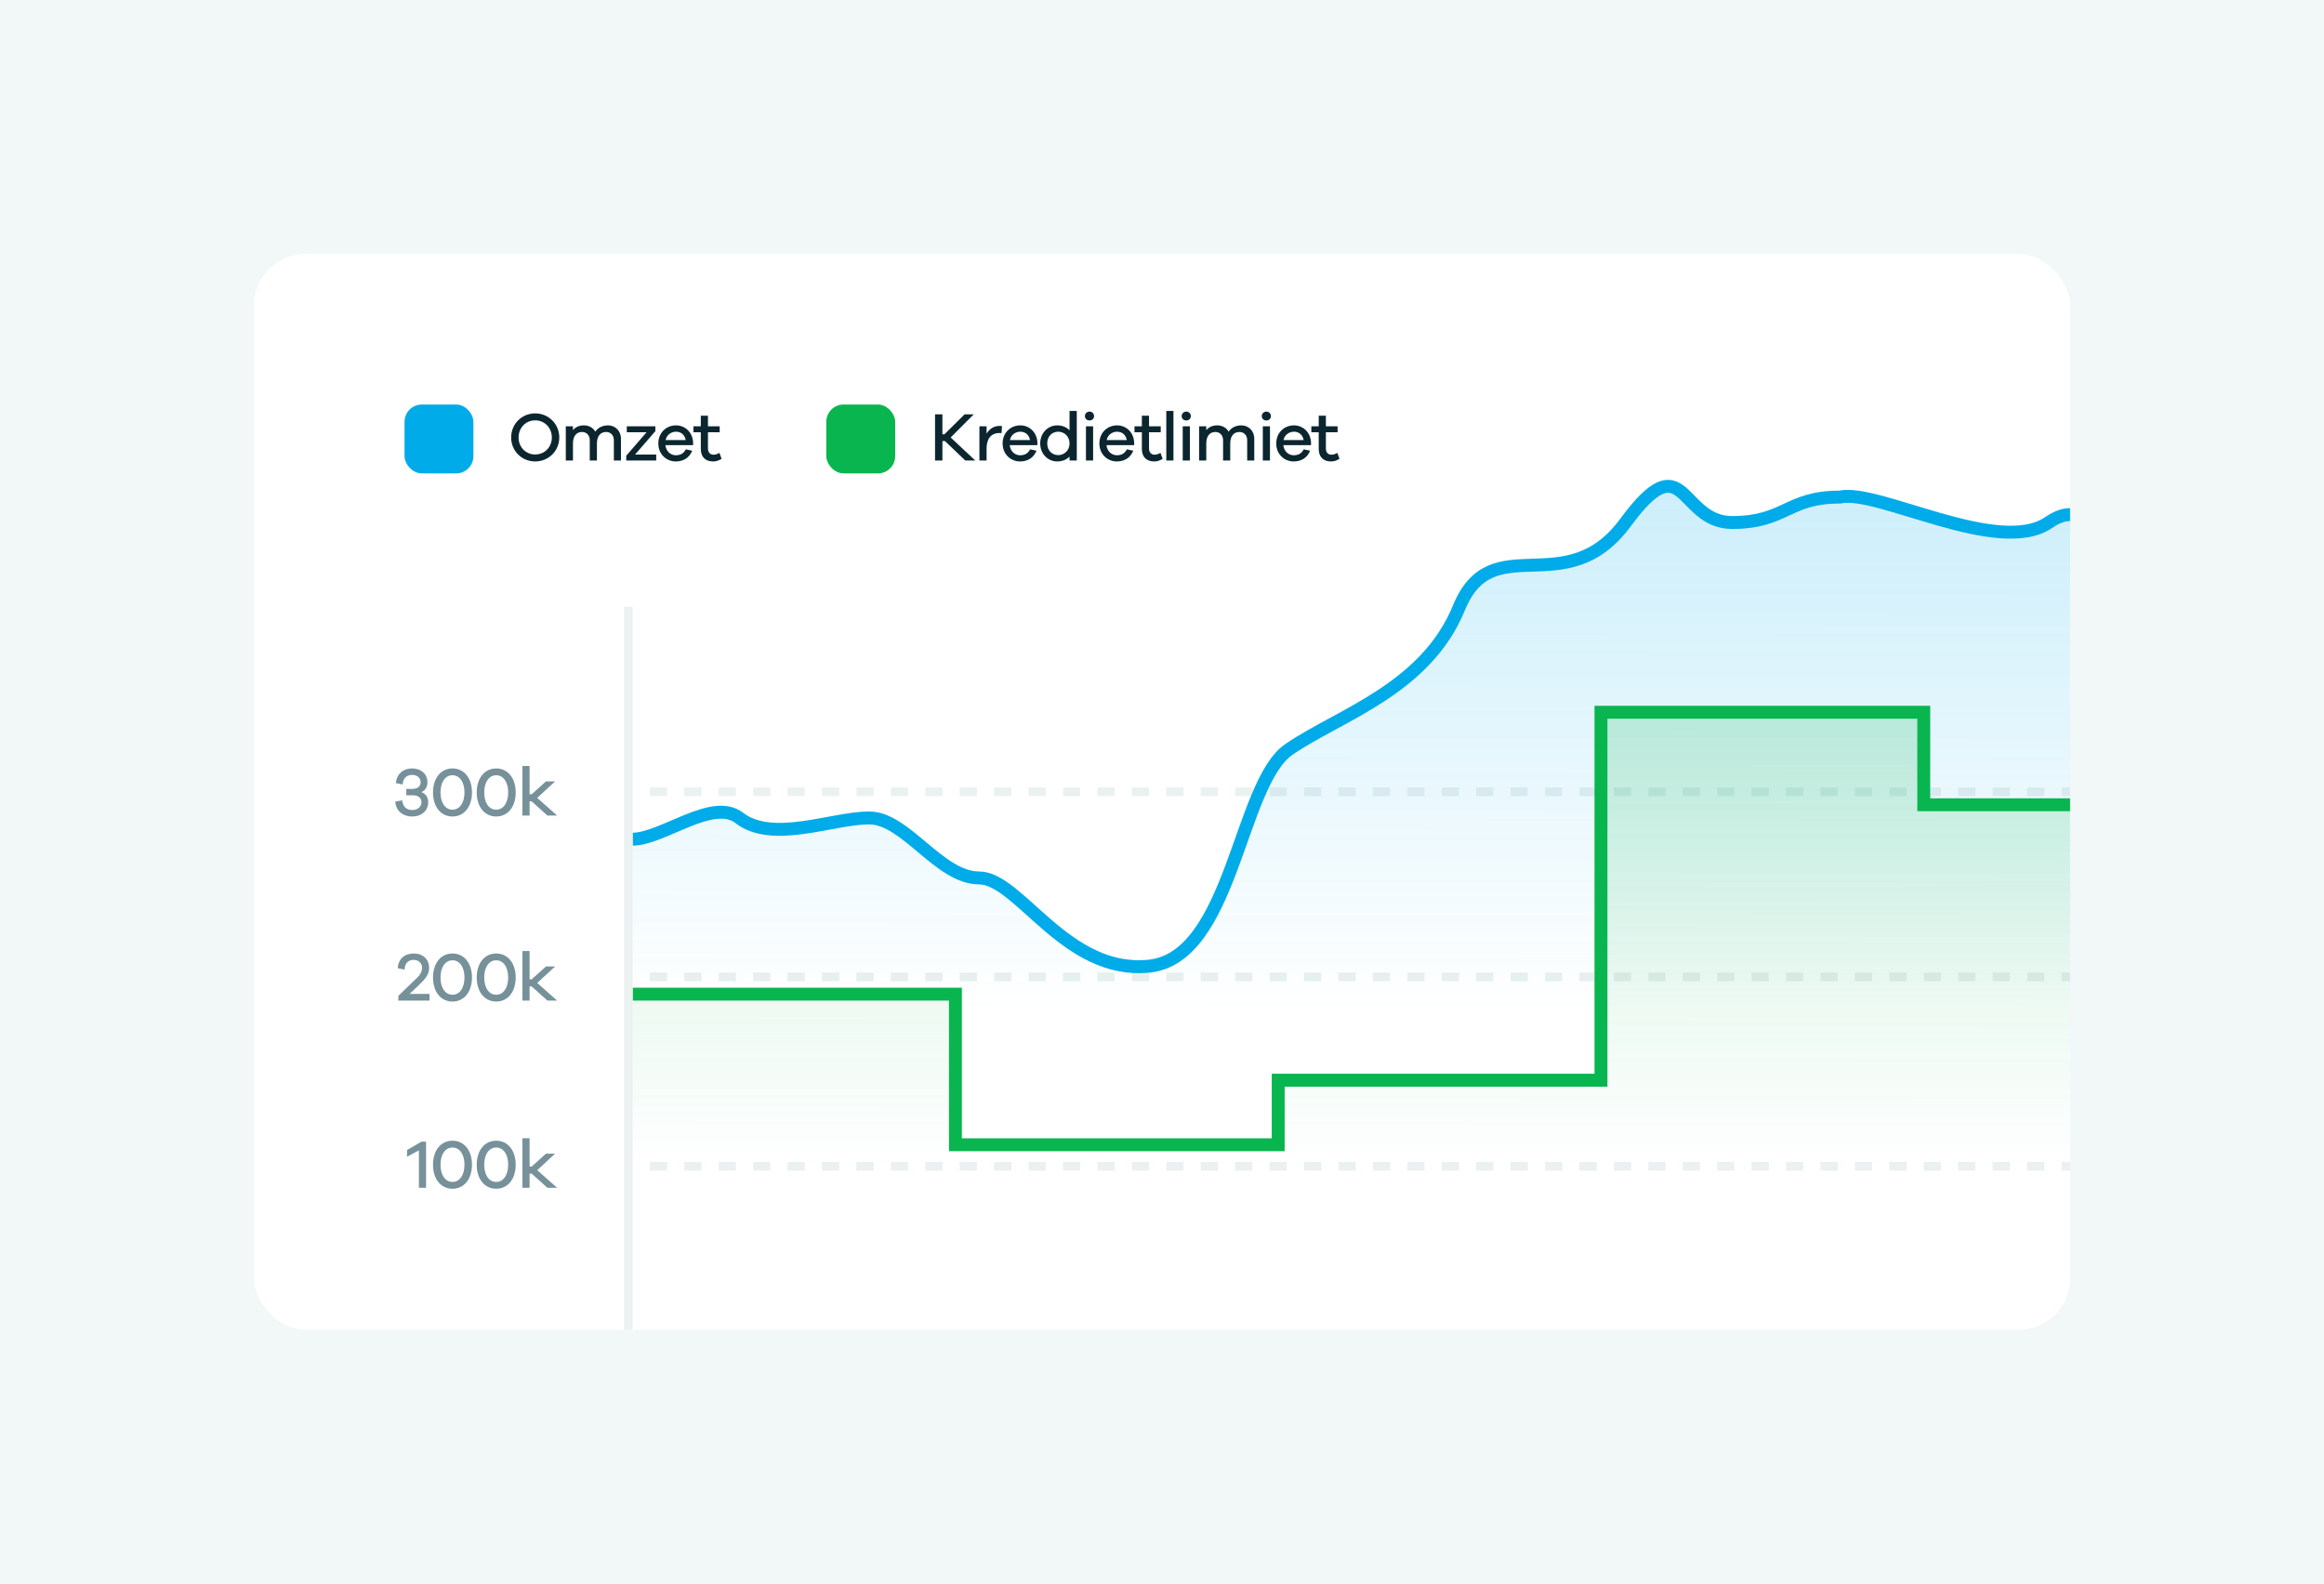<svg width="1080" height="736" viewBox="0 0 1080 736" fill="none" xmlns="http://www.w3.org/2000/svg">
<rect width="1080" height="736" fill="#F2F7F7"/>
<g clip-path="url(#clip0_75_2028)">
<rect x="118" y="118" width="844" height="500" rx="24" fill="white"/>
<g clip-path="url(#clip1_75_2028)">
<rect x="302" y="366" width="8" height="4" fill="#EBF0F0"/>
<rect x="318" y="366" width="8" height="4" fill="#EBF0F0"/>
<rect x="334" y="366" width="8" height="4" fill="#EBF0F0"/>
<rect x="350" y="366" width="8" height="4" fill="#EBF0F0"/>
<rect x="366" y="366" width="8" height="4" fill="#EBF0F0"/>
<rect x="382" y="366" width="8" height="4" fill="#EBF0F0"/>
<rect x="398" y="366" width="8" height="4" fill="#EBF0F0"/>
<rect x="414" y="366" width="8" height="4" fill="#EBF0F0"/>
<rect x="430" y="366" width="8" height="4" fill="#EBF0F0"/>
<rect x="446" y="366" width="8" height="4" fill="#EBF0F0"/>
<rect x="462" y="366" width="8" height="4" fill="#EBF0F0"/>
<rect x="478" y="366" width="8" height="4" fill="#EBF0F0"/>
<rect x="494" y="366" width="8" height="4" fill="#EBF0F0"/>
<rect x="510" y="366" width="8" height="4" fill="#EBF0F0"/>
<rect x="526" y="366" width="8" height="4" fill="#EBF0F0"/>
<rect x="542" y="366" width="8" height="4" fill="#EBF0F0"/>
<rect x="558" y="366" width="8" height="4" fill="#EBF0F0"/>
<rect x="574" y="366" width="8" height="4" fill="#EBF0F0"/>
<rect x="590" y="366" width="8" height="4" fill="#EBF0F0"/>
<rect x="606" y="366" width="8" height="4" fill="#EBF0F0"/>
<rect x="622" y="366" width="8" height="4" fill="#EBF0F0"/>
<rect x="638" y="366" width="8" height="4" fill="#EBF0F0"/>
<rect x="654" y="366" width="8" height="4" fill="#EBF0F0"/>
<rect x="670" y="366" width="8" height="4" fill="#EBF0F0"/>
<rect x="686" y="366" width="8" height="4" fill="#EBF0F0"/>
<rect x="702" y="366" width="8" height="4" fill="#EBF0F0"/>
<rect x="718" y="366" width="8" height="4" fill="#EBF0F0"/>
<rect x="734" y="366" width="8" height="4" fill="#EBF0F0"/>
<rect x="750" y="366" width="8" height="4" fill="#EBF0F0"/>
<rect x="766" y="366" width="8" height="4" fill="#EBF0F0"/>
<rect x="782" y="366" width="8" height="4" fill="#EBF0F0"/>
<rect x="798" y="366" width="8" height="4" fill="#EBF0F0"/>
<rect x="814" y="366" width="8" height="4" fill="#EBF0F0"/>
<rect x="830" y="366" width="8" height="4" fill="#EBF0F0"/>
<rect x="846" y="366" width="8" height="4" fill="#EBF0F0"/>
<rect x="862" y="366" width="8" height="4" fill="#EBF0F0"/>
<rect x="878" y="366" width="8" height="4" fill="#EBF0F0"/>
<rect x="894" y="366" width="8" height="4" fill="#EBF0F0"/>
<rect x="910" y="366" width="8" height="4" fill="#EBF0F0"/>
<rect x="926" y="366" width="8" height="4" fill="#EBF0F0"/>
<rect x="942" y="366" width="8" height="4" fill="#EBF0F0"/>
<rect x="958" y="366" width="8" height="4" fill="#EBF0F0"/>
<rect x="302" y="452" width="8" height="4" fill="#EBF0F0"/>
<rect x="318" y="452" width="8" height="4" fill="#EBF0F0"/>
<rect x="334" y="452" width="8" height="4" fill="#EBF0F0"/>
<rect x="350" y="452" width="8" height="4" fill="#EBF0F0"/>
<rect x="366" y="452" width="8" height="4" fill="#EBF0F0"/>
<rect x="382" y="452" width="8" height="4" fill="#EBF0F0"/>
<rect x="398" y="452" width="8" height="4" fill="#EBF0F0"/>
<rect x="414" y="452" width="8" height="4" fill="#EBF0F0"/>
<rect x="430" y="452" width="8" height="4" fill="#EBF0F0"/>
<rect x="446" y="452" width="8" height="4" fill="#EBF0F0"/>
<rect x="462" y="452" width="8" height="4" fill="#EBF0F0"/>
<rect x="478" y="452" width="8" height="4" fill="#EBF0F0"/>
<rect x="494" y="452" width="8" height="4" fill="#EBF0F0"/>
<rect x="510" y="452" width="8" height="4" fill="#EBF0F0"/>
<rect x="526" y="452" width="8" height="4" fill="#EBF0F0"/>
<rect x="542" y="452" width="8" height="4" fill="#EBF0F0"/>
<rect x="558" y="452" width="8" height="4" fill="#EBF0F0"/>
<rect x="574" y="452" width="8" height="4" fill="#EBF0F0"/>
<rect x="590" y="452" width="8" height="4" fill="#EBF0F0"/>
<rect x="606" y="452" width="8" height="4" fill="#EBF0F0"/>
<rect x="622" y="452" width="8" height="4" fill="#EBF0F0"/>
<rect x="638" y="452" width="8" height="4" fill="#EBF0F0"/>
<rect x="654" y="452" width="8" height="4" fill="#EBF0F0"/>
<rect x="670" y="452" width="8" height="4" fill="#EBF0F0"/>
<rect x="686" y="452" width="8" height="4" fill="#EBF0F0"/>
<rect x="702" y="452" width="8" height="4" fill="#EBF0F0"/>
<rect x="718" y="452" width="8" height="4" fill="#EBF0F0"/>
<rect x="734" y="452" width="8" height="4" fill="#EBF0F0"/>
<rect x="750" y="452" width="8" height="4" fill="#EBF0F0"/>
<rect x="766" y="452" width="8" height="4" fill="#EBF0F0"/>
<rect x="782" y="452" width="8" height="4" fill="#EBF0F0"/>
<rect x="798" y="452" width="8" height="4" fill="#EBF0F0"/>
<rect x="814" y="452" width="8" height="4" fill="#EBF0F0"/>
<rect x="830" y="452" width="8" height="4" fill="#EBF0F0"/>
<rect x="846" y="452" width="8" height="4" fill="#EBF0F0"/>
<rect x="862" y="452" width="8" height="4" fill="#EBF0F0"/>
<rect x="878" y="452" width="8" height="4" fill="#EBF0F0"/>
<rect x="894" y="452" width="8" height="4" fill="#EBF0F0"/>
<rect x="910" y="452" width="8" height="4" fill="#EBF0F0"/>
<rect x="926" y="452" width="8" height="4" fill="#EBF0F0"/>
<rect x="942" y="452" width="8" height="4" fill="#EBF0F0"/>
<rect x="958" y="452" width="8" height="4" fill="#EBF0F0"/>
<rect x="302" y="540" width="8" height="4" fill="#EBF0F0"/>
<rect x="318" y="540" width="8" height="4" fill="#EBF0F0"/>
<rect x="334" y="540" width="8" height="4" fill="#EBF0F0"/>
<rect x="350" y="540" width="8" height="4" fill="#EBF0F0"/>
<rect x="366" y="540" width="8" height="4" fill="#EBF0F0"/>
<rect x="382" y="540" width="8" height="4" fill="#EBF0F0"/>
<rect x="398" y="540" width="8" height="4" fill="#EBF0F0"/>
<rect x="414" y="540" width="8" height="4" fill="#EBF0F0"/>
<rect x="430" y="540" width="8" height="4" fill="#EBF0F0"/>
<rect x="446" y="540" width="8" height="4" fill="#EBF0F0"/>
<rect x="462" y="540" width="8" height="4" fill="#EBF0F0"/>
<rect x="478" y="540" width="8" height="4" fill="#EBF0F0"/>
<rect x="494" y="540" width="8" height="4" fill="#EBF0F0"/>
<rect x="510" y="540" width="8" height="4" fill="#EBF0F0"/>
<rect x="526" y="540" width="8" height="4" fill="#EBF0F0"/>
<rect x="542" y="540" width="8" height="4" fill="#EBF0F0"/>
<rect x="558" y="540" width="8" height="4" fill="#EBF0F0"/>
<rect x="574" y="540" width="8" height="4" fill="#EBF0F0"/>
<rect x="590" y="540" width="8" height="4" fill="#EBF0F0"/>
<rect x="606" y="540" width="8" height="4" fill="#EBF0F0"/>
<rect x="622" y="540" width="8" height="4" fill="#EBF0F0"/>
<rect x="638" y="540" width="8" height="4" fill="#EBF0F0"/>
<rect x="654" y="540" width="8" height="4" fill="#EBF0F0"/>
<rect x="670" y="540" width="8" height="4" fill="#EBF0F0"/>
<rect x="686" y="540" width="8" height="4" fill="#EBF0F0"/>
<rect x="702" y="540" width="8" height="4" fill="#EBF0F0"/>
<rect x="718" y="540" width="8" height="4" fill="#EBF0F0"/>
<rect x="734" y="540" width="8" height="4" fill="#EBF0F0"/>
<rect x="750" y="540" width="8" height="4" fill="#EBF0F0"/>
<rect x="766" y="540" width="8" height="4" fill="#EBF0F0"/>
<rect x="782" y="540" width="8" height="4" fill="#EBF0F0"/>
<rect x="798" y="540" width="8" height="4" fill="#EBF0F0"/>
<rect x="814" y="540" width="8" height="4" fill="#EBF0F0"/>
<rect x="830" y="540" width="8" height="4" fill="#EBF0F0"/>
<rect x="846" y="540" width="8" height="4" fill="#EBF0F0"/>
<rect x="862" y="540" width="8" height="4" fill="#EBF0F0"/>
<rect x="878" y="540" width="8" height="4" fill="#EBF0F0"/>
<rect x="894" y="540" width="8" height="4" fill="#EBF0F0"/>
<rect x="910" y="540" width="8" height="4" fill="#EBF0F0"/>
<rect x="926" y="540" width="8" height="4" fill="#EBF0F0"/>
<rect x="942" y="540" width="8" height="4" fill="#EBF0F0"/>
<rect x="958" y="540" width="8" height="4" fill="#EBF0F0"/>
<path opacity="0.2" d="M343.547 380.107C331.16 370.544 308 389.893 294 390V470H1534V390C1516.26 390 1471 405.5 1435 405.5C1399 405.5 1368.5 380.424 1340 385.212C1311.5 390 1296.5 359.838 1268 358.5C1239.5 357.162 1234 375 1193 373.5C1152 372 1116.5 327.5 1094.5 327C1072.5 326.5 1026.23 310.459 1003 288.543C979.775 266.627 975.268 226.886 952.043 242.824C928.818 258.763 872.521 227.015 855 231C830.567 231 829.724 242.824 804.951 242.824C780.178 242.824 783.274 204.969 755.404 242.824C727.534 280.679 693.471 244.626 677.987 282.481C662.504 320.336 622.247 332.29 599.022 348.229C575.797 364.168 573.087 445.176 534.379 449.16C495.67 453.145 473.607 408 455.027 408C436.447 408 420.964 380.107 403.932 380.107C386.9 380.107 359.03 392.061 343.547 380.107Z" fill="url(#paint0_linear_75_2028)"/>
<path d="M294 390C308 389.893 331.16 370.544 343.547 380.107C359.03 392.061 386.9 380.107 403.932 380.107C420.964 380.107 436.447 408 455.027 408C473.607 408 495.292 452.985 534 449C572.708 445.015 575.797 364.168 599.022 348.229C622.247 332.29 662.504 320.336 677.987 282.481C693.471 244.626 727.534 280.679 755.404 242.824C783.274 204.969 780.178 242.824 804.951 242.824C829.724 242.824 830.567 231 855 231C872.521 227.015 928.818 258.763 952.043 242.824C975.268 226.886 979.775 266.627 1003 288.543C1026.23 310.459 1072.5 326.5 1094.5 327C1116.5 327.5 1152 372 1193 373.5C1234 375 1239.5 357.162 1268 358.5C1296.5 359.838 1311.5 390 1340 385.212C1368.5 380.424 1399 405.5 1435 405.5C1471 405.5 1516.26 390 1534 390" stroke="#00ABE9" stroke-width="6"/>
<path opacity="0.2" d="M343.547 462H294V542H1534V462H1468H1344V446.718H1194V418.481L1044 418.481V374H894V331H744V502H594V532H444V462H343.547Z" fill="url(#paint1_linear_75_2028)"/>
<path d="M294 462.001C312.5 462.001 328.5 462.001 343.547 462.001C370 462.001 426.968 462.001 444 462.001V532C444 532 554.621 532 594 532V502C628.702 502 726.013 502 744 502C744 486 744 366.605 744 331C767.259 331 877.596 331 894 331V374.001C910.096 374.001 1044 374.001 1044 374.001V418.481L1194 418.481V446.718H1344V462.001C1357.66 462.001 1418.4 462.001 1468 462.001C1499.35 462.001 1526.25 462.001 1534 462.001" stroke="#09B54E" stroke-width="6"/>
<path d="M197.992 530.56V552H194.664V534.624L189.16 537.568V534.464L195.88 530.56H197.992ZM210.281 530.112C215.689 530.112 219.337 534.624 219.337 541.28C219.337 547.936 215.689 552.448 210.281 552.448C204.873 552.448 201.225 547.936 201.225 541.28C201.225 534.624 204.873 530.112 210.281 530.112ZM210.281 549.28C213.673 549.28 215.849 546.016 215.849 541.28C215.849 536.544 213.673 533.28 210.281 533.28C206.889 533.28 204.713 536.544 204.713 541.28C204.713 546.016 206.889 549.28 210.281 549.28ZM230.594 530.112C236.002 530.112 239.65 534.624 239.65 541.28C239.65 547.936 236.002 552.448 230.594 552.448C225.186 552.448 221.538 547.936 221.538 541.28C221.538 534.624 225.186 530.112 230.594 530.112ZM230.594 549.28C233.986 549.28 236.162 546.016 236.162 541.28C236.162 536.544 233.986 533.28 230.594 533.28C227.202 533.28 225.026 536.544 225.026 541.28C225.026 546.016 227.202 549.28 230.594 549.28ZM258.906 552H254.394L247.066 545.408H246.106V552H242.778V528.96H246.106V542.112H247.098L253.722 536.128H257.978L249.658 543.808L258.906 552Z" fill="#77919B"/>
<path d="M195.853 368.12C197.805 368.824 198.989 370.488 198.989 372.76C198.989 376.76 195.981 379.448 191.533 379.448C187.053 379.448 183.981 376.664 183.661 372.568L186.893 371.928C187.181 374.712 188.781 376.44 191.533 376.44C194.061 376.44 195.853 374.968 195.853 372.792C195.853 370.808 194.381 369.592 191.853 369.592H188.813V366.616H191.661C194.029 366.616 195.469 365.464 195.469 363.576C195.469 361.496 193.901 360.12 191.501 360.12C189.037 360.12 187.309 361.624 187.117 364.568L183.949 363.928C184.269 359.896 187.181 357.112 191.501 357.112C195.757 357.112 198.637 359.736 198.637 363.576C198.637 365.752 197.581 367.384 195.853 368.12ZM210.281 357.112C215.689 357.112 219.337 361.624 219.337 368.28C219.337 374.936 215.689 379.448 210.281 379.448C204.873 379.448 201.225 374.936 201.225 368.28C201.225 361.624 204.873 357.112 210.281 357.112ZM210.281 376.28C213.673 376.28 215.849 373.016 215.849 368.28C215.849 363.544 213.673 360.28 210.281 360.28C206.889 360.28 204.713 363.544 204.713 368.28C204.713 373.016 206.889 376.28 210.281 376.28ZM230.594 357.112C236.002 357.112 239.65 361.624 239.65 368.28C239.65 374.936 236.002 379.448 230.594 379.448C225.186 379.448 221.538 374.936 221.538 368.28C221.538 361.624 225.186 357.112 230.594 357.112ZM230.594 376.28C233.986 376.28 236.162 373.016 236.162 368.28C236.162 363.544 233.986 360.28 230.594 360.28C227.202 360.28 225.026 363.544 225.026 368.28C225.026 373.016 227.202 376.28 230.594 376.28ZM258.906 379H254.394L247.066 372.408H246.106V379H242.778V355.96H246.106V369.112H247.098L253.722 363.128H257.978L249.658 370.808L258.906 379Z" fill="#77919B"/>
<path d="M199.614 461.896V465H185.118V462.792L192.542 455.624C194.43 453.864 196.126 452.36 196.126 449.8C196.126 447.592 194.526 446.088 192.222 446.088C189.726 446.088 188.158 447.624 187.998 450.6L184.862 449.96C185.022 445.768 187.966 443.112 192.254 443.112C196.51 443.112 199.422 445.8 199.422 449.736C199.422 452.808 197.822 454.792 194.59 457.864L190.366 461.896H199.614ZM210.281 443.112C215.689 443.112 219.337 447.624 219.337 454.28C219.337 460.936 215.689 465.448 210.281 465.448C204.873 465.448 201.225 460.936 201.225 454.28C201.225 447.624 204.873 443.112 210.281 443.112ZM210.281 462.28C213.673 462.28 215.849 459.016 215.849 454.28C215.849 449.544 213.673 446.28 210.281 446.28C206.889 446.28 204.713 449.544 204.713 454.28C204.713 459.016 206.889 462.28 210.281 462.28ZM230.594 443.112C236.002 443.112 239.65 447.624 239.65 454.28C239.65 460.936 236.002 465.448 230.594 465.448C225.186 465.448 221.538 460.936 221.538 454.28C221.538 447.624 225.186 443.112 230.594 443.112ZM230.594 462.28C233.986 462.28 236.162 459.016 236.162 454.28C236.162 449.544 233.986 446.28 230.594 446.28C227.202 446.28 225.026 449.544 225.026 454.28C225.026 459.016 227.202 462.28 230.594 462.28ZM258.906 465H254.394L247.066 458.408H246.106V465H242.778V441.96H246.106V455.112H247.098L253.722 449.128H257.978L249.658 456.808L258.906 465Z" fill="#77919B"/>
<rect x="290" y="282" width="4" height="336" fill="#EBF0F0"/>
</g>
<rect x="188" y="188" width="32" height="32" rx="8" fill="#00ABE9"/>
<path d="M248.704 192.112C254.976 192.112 259.904 197.072 259.904 203.312C259.904 209.52 254.976 214.448 248.704 214.448C242.432 214.448 237.536 209.52 237.536 203.312C237.536 197.072 242.432 192.112 248.704 192.112ZM248.704 211.216C253.056 211.216 256.448 207.824 256.448 203.312C256.448 198.768 253.056 195.344 248.704 195.344C244.384 195.344 240.992 198.768 240.992 203.312C240.992 207.824 244.384 211.216 248.704 211.216ZM282.55 197.68C285.846 197.68 288.566 200.144 288.566 203.888V214H285.27V204.56C285.27 202.224 283.734 200.752 281.686 200.752C279.094 200.752 277.398 202.576 277.398 206.128V214H274.07V204.56C274.07 202.224 272.534 200.752 270.486 200.752C267.926 200.752 266.262 202.576 266.262 206.128V214H262.934V198.128H266.262V199.92C267.414 198.512 269.078 197.68 271.35 197.68C273.622 197.68 275.606 198.736 276.63 200.592C277.91 198.8 279.926 197.68 282.55 197.68ZM304.95 211.248V214H291.03V211.792L300.47 200.88H291.286V198.128H304.566V200.368L295.126 211.248H304.95ZM322.093 205.712V206.864H309.229C309.549 209.808 311.693 211.568 314.029 211.568C315.789 211.568 317.581 211.056 318.701 208.816L321.677 209.456C320.365 212.784 317.549 214.448 314.029 214.448C309.709 214.448 305.933 211.12 305.933 206.096C305.933 201.04 309.677 197.68 314.157 197.68C318.413 197.68 321.933 200.944 322.093 205.712ZM314.157 200.624C312.077 200.624 309.837 201.936 309.325 204.496H318.669C318.157 201.904 316.333 200.624 314.157 200.624ZM334.314 210.448L335.338 213.232C333.834 214.128 332.746 214.448 331.402 214.448C327.978 214.448 325.674 212.528 325.674 208.592V200.88H322.25V198.128H325.674V193.2H329.002V198.128H334.442V200.88H329.002V208.368C329.002 210.352 330.058 211.312 331.626 211.312C332.458 211.312 333.482 210.992 334.314 210.448Z" fill="#0B262F"/>
<rect x="384" y="188" width="32" height="32" rx="8" fill="#09B54E"/>
<path d="M453.216 214H448.576L439.136 204.976H437.952V214H434.528V192.56H437.952V201.84H438.88L448.256 192.56H452.512L441.792 203.312L453.216 214ZM464.529 197.936C464.913 197.936 465.233 197.936 465.649 198.064L465.425 201.264C465.169 201.232 464.785 201.232 464.497 201.232C460.465 201.232 458.481 204.048 458.481 208.4V214H455.153V198.128H458.481V201.52C459.761 199.408 461.777 197.936 464.529 197.936ZM482.093 205.712V206.864H469.229C469.549 209.808 471.693 211.568 474.029 211.568C475.789 211.568 477.581 211.056 478.701 208.816L481.677 209.456C480.365 212.784 477.549 214.448 474.029 214.448C469.709 214.448 465.933 211.12 465.933 206.096C465.933 201.04 469.677 197.68 474.157 197.68C478.413 197.68 481.933 200.944 482.093 205.712ZM474.157 200.624C472.077 200.624 469.837 201.936 469.325 204.496H478.669C478.157 201.904 476.333 200.624 474.157 200.624ZM500.394 190.96V214H497.034V212.208C495.626 213.616 493.674 214.448 491.274 214.448C487.146 214.448 483.402 211.088 483.402 206.064C483.402 201.072 487.146 197.68 491.274 197.68C493.674 197.68 495.626 198.512 497.034 199.952V190.96H500.394ZM491.818 211.504C494.474 211.504 497.034 209.424 497.034 206.064C497.034 202.736 494.474 200.624 491.818 200.624C488.938 200.624 486.666 202.736 486.666 206.064C486.666 209.424 488.938 211.504 491.818 211.504ZM506.323 191.28C507.539 191.28 508.435 192.24 508.435 193.36C508.435 194.544 507.539 195.408 506.323 195.408C505.075 195.408 504.179 194.544 504.179 193.36C504.179 192.24 505.075 191.28 506.323 191.28ZM507.987 214H504.659V198.128H507.987V214ZM527.062 205.712V206.864H514.198C514.518 209.808 516.662 211.568 518.998 211.568C520.758 211.568 522.55 211.056 523.67 208.816L526.646 209.456C525.334 212.784 522.518 214.448 518.998 214.448C514.678 214.448 510.902 211.12 510.902 206.096C510.902 201.04 514.646 197.68 519.126 197.68C523.382 197.68 526.902 200.944 527.062 205.712ZM519.126 200.624C517.046 200.624 514.806 201.936 514.294 204.496H523.638C523.126 201.904 521.302 200.624 519.126 200.624ZM539.283 210.448L540.307 213.232C538.803 214.128 537.715 214.448 536.371 214.448C532.947 214.448 530.643 212.528 530.643 208.592V200.88H527.219V198.128H530.643V193.2H533.971V198.128H539.411V200.88H533.971V208.368C533.971 210.352 535.027 211.312 536.595 211.312C537.427 211.312 538.451 210.992 539.283 210.448ZM545.325 214H541.997V190.96H545.325V214ZM551.292 191.28C552.508 191.28 553.404 192.24 553.404 193.36C553.404 194.544 552.508 195.408 551.292 195.408C550.044 195.408 549.148 194.544 549.148 193.36C549.148 192.24 550.044 191.28 551.292 191.28ZM552.956 214H549.628V198.128H552.956V214ZM576.863 197.68C580.159 197.68 582.879 200.144 582.879 203.888V214H579.583V204.56C579.583 202.224 578.047 200.752 575.999 200.752C573.407 200.752 571.711 202.576 571.711 206.128V214H568.383V204.56C568.383 202.224 566.847 200.752 564.799 200.752C562.239 200.752 560.575 202.576 560.575 206.128V214H557.247V198.128H560.575V199.92C561.727 198.512 563.391 197.68 565.663 197.68C567.935 197.68 569.919 198.736 570.943 200.592C572.223 198.8 574.239 197.68 576.863 197.68ZM588.511 191.28C589.727 191.28 590.623 192.24 590.623 193.36C590.623 194.544 589.727 195.408 588.511 195.408C587.263 195.408 586.367 194.544 586.367 193.36C586.367 192.24 587.263 191.28 588.511 191.28ZM590.175 214H586.847V198.128H590.175V214ZM609.25 205.712V206.864H596.386C596.706 209.808 598.85 211.568 601.186 211.568C602.946 211.568 604.738 211.056 605.858 208.816L608.833 209.456C607.522 212.784 604.706 214.448 601.186 214.448C596.866 214.448 593.09 211.12 593.09 206.096C593.09 201.04 596.834 197.68 601.314 197.68C605.57 197.68 609.09 200.944 609.25 205.712ZM601.314 200.624C599.234 200.624 596.994 201.936 596.482 204.496H605.826C605.314 201.904 603.49 200.624 601.314 200.624ZM621.47 210.448L622.494 213.232C620.99 214.128 619.902 214.448 618.558 214.448C615.134 214.448 612.83 212.528 612.83 208.592V200.88H609.406V198.128H612.83V193.2H616.158V198.128H621.598V200.88H616.158V208.368C616.158 210.352 617.214 211.312 618.782 211.312C619.614 211.312 620.638 210.992 621.47 210.448Z" fill="#0B262F"/>
</g>
<defs>
<linearGradient id="paint0_linear_75_2028" x1="910" y1="226" x2="909.719" y2="470" gradientUnits="userSpaceOnUse">
<stop stop-color="#00ABE9"/>
<stop offset="1" stop-color="#00ABE9" stop-opacity="0"/>
</linearGradient>
<linearGradient id="paint1_linear_75_2028" x1="914" y1="328.576" x2="913.787" y2="542" gradientUnits="userSpaceOnUse">
<stop stop-color="#09B54E"/>
<stop offset="1" stop-color="#09B54E" stop-opacity="0"/>
</linearGradient>
<clipPath id="clip0_75_2028">
<rect x="118" y="118" width="844" height="500" rx="24" fill="white"/>
</clipPath>
<clipPath id="clip1_75_2028">
<rect width="843" height="418" fill="white" transform="translate(119 200)"/>
</clipPath>
</defs>
</svg>
